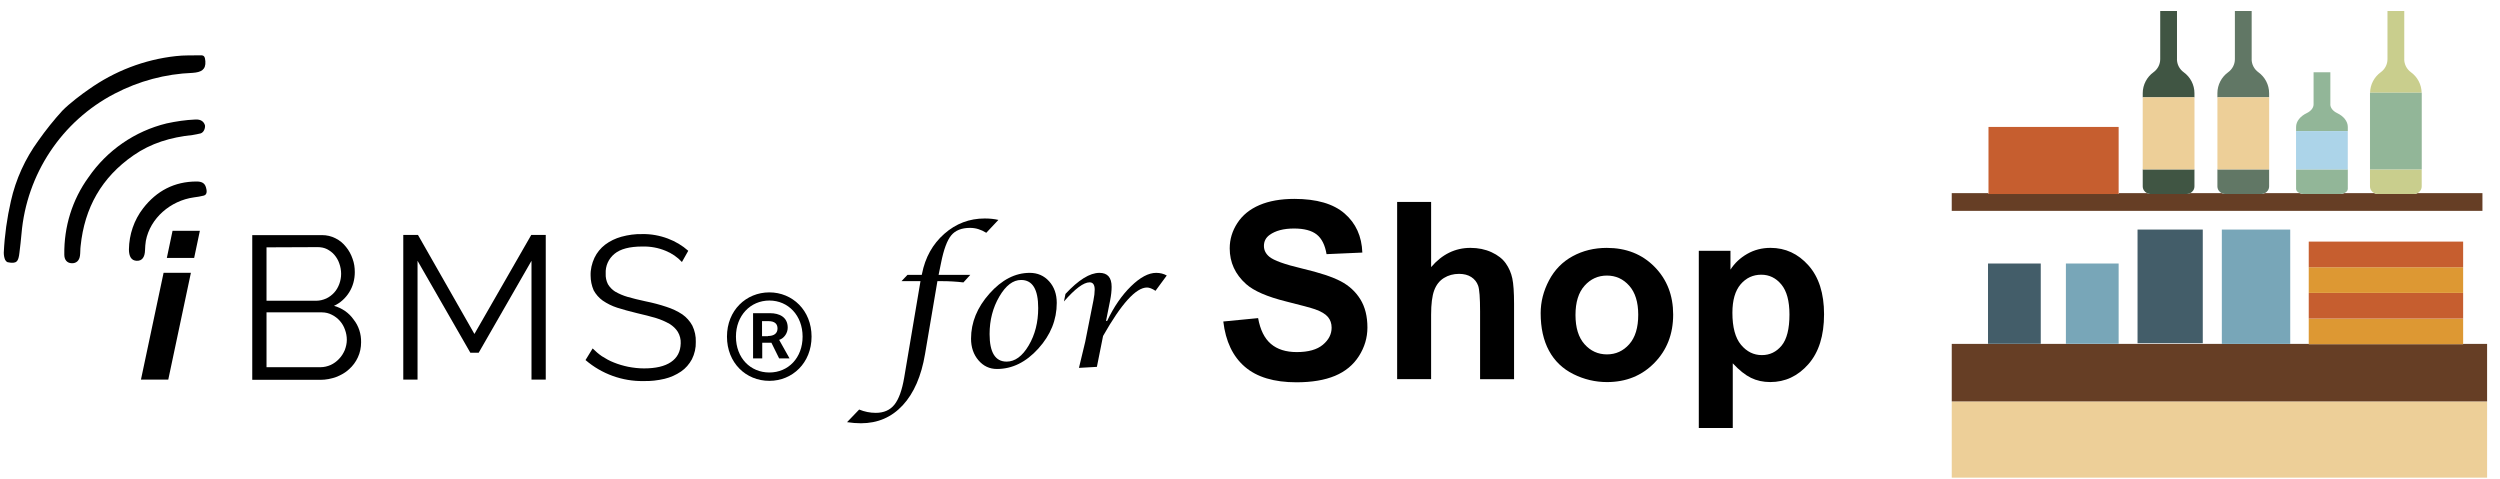 <?xml version="1.0" encoding="utf-8"?>
<!-- Generator: Adobe Illustrator 28.3.0, SVG Export Plug-In . SVG Version: 6.00 Build 0)  -->
<svg version="1.1" id="layer" xmlns="http://www.w3.org/2000/svg" xmlns:xlink="http://www.w3.org/1999/xlink" x="0px" y="0px"
	 width="313px" height="60px" viewBox="0 0 313 60" enable-background="new 0 0 313 60" xml:space="preserve">
<g>
	<g>
		<path d="M106.051,52.855l1.516-1.58c0.679,0.276,1.371,0.414,2.078,0.414c1.012,0,1.791-0.343,2.338-1.028
			c0.549-0.686,0.957-1.821,1.225-3.404l2.037-12.057h-2.376l0.743-0.785h1.791l0.032-0.138c0.403-2.05,1.333-3.716,2.788-5
			c1.457-1.283,3.146-1.924,5.069-1.924c0.614,0,1.185,0.06,1.707,0.18l-1.517,1.612c-0.657-0.41-1.332-0.615-2.025-0.615
			c-1.061,0-1.848,0.313-2.364,0.938s-0.94,1.772-1.272,3.441l-0.308,1.506h3.966l-0.859,0.944
			c-0.896-0.106-1.799-0.159-2.703-0.159h-0.552l-1.548,9.119c-0.467,2.771-1.396,4.91-2.789,6.416
			c-1.393,1.505-3.139,2.258-5.238,2.258C107.239,52.993,106.659,52.947,106.051,52.855z"/>
		<path d="M124.819,46.196c-0.926,0-1.697-0.362-2.316-1.087s-0.928-1.628-0.928-2.709c0-2.036,0.771-3.918,2.312-5.646
			s3.22-2.592,5.037-2.592c0.982,0,1.792,0.354,2.429,1.06c0.636,0.707,0.953,1.608,0.953,2.704c0,2.114-0.77,4.021-2.311,5.721
			S126.728,46.196,124.819,46.196z M126.028,45.274c1.047,0,1.967-0.673,2.763-2.02c0.796-1.347,1.192-2.911,1.192-4.692
			c0-2.34-0.713-3.51-2.141-3.51c-1.012,0-1.922,0.694-2.73,2.083c-0.811,1.389-1.215,2.953-1.215,4.692
			C123.897,44.125,124.608,45.274,126.028,45.274z"/>
		<path d="M135.085,46.058l0.784-3.263l1.028-5.18c0.106-0.522,0.159-0.974,0.159-1.355c0-0.607-0.212-0.911-0.636-0.911
			c-0.75,0-1.82,0.798-3.213,2.395l0.19-0.943c1.633-1.759,3.05-2.639,4.252-2.639c1.019,0,1.527,0.583,1.527,1.748
			c0,0.516-0.063,1.088-0.19,1.716l-0.51,2.554h0.139c0.84-1.769,1.836-3.214,2.984-4.336c1.148-1.122,2.2-1.682,3.154-1.682
			c0.495,0,0.938,0.11,1.326,0.332l-1.41,1.916c-0.418-0.275-0.771-0.413-1.061-0.413c-1.379,0-3.213,2.023-5.504,6.069
			l-0.773,3.866L135.085,46.058z"/>
	</g>
	<g>
		<path d="M153.157,40.252l4.359-0.424c0.262,1.463,0.795,2.538,1.597,3.224c0.803,0.687,1.885,1.029,3.247,1.029
			c1.443,0,2.53-0.305,3.262-0.916c0.732-0.61,1.098-1.324,1.098-2.142c0-0.524-0.154-0.971-0.462-1.34
			c-0.308-0.368-0.845-0.688-1.612-0.961c-0.524-0.182-1.721-0.504-3.587-0.969c-2.401-0.595-4.087-1.327-5.056-2.195
			c-1.362-1.221-2.043-2.709-2.043-4.465c0-1.13,0.32-2.188,0.961-3.171c0.641-0.984,1.564-1.733,2.77-2.248
			c1.206-0.515,2.662-0.772,4.367-0.772c2.785,0,4.882,0.611,6.289,1.832c1.408,1.221,2.146,2.851,2.218,4.889l-4.48,0.197
			c-0.192-1.14-0.603-1.96-1.233-2.46c-0.631-0.499-1.577-0.749-2.838-0.749c-1.303,0-2.322,0.268-3.059,0.802
			c-0.475,0.343-0.711,0.802-0.711,1.377c0,0.525,0.222,0.974,0.666,1.347c0.564,0.475,1.938,0.969,4.117,1.483
			s3.792,1.047,4.836,1.597c1.045,0.55,1.862,1.302,2.452,2.255c0.591,0.954,0.886,2.132,0.886,3.535
			c0,1.271-0.354,2.462-1.06,3.572c-0.706,1.11-1.706,1.935-2.997,2.475c-1.292,0.54-2.901,0.81-4.828,0.81
			c-2.807,0-4.961-0.648-6.464-1.945C154.347,44.624,153.45,42.735,153.157,40.252z"/>
		<path d="M179.176,25.282v8.159c1.373-1.604,3.013-2.407,4.92-2.407c0.979,0,1.861,0.182,2.648,0.545s1.381,0.828,1.779,1.393
			c0.398,0.565,0.671,1.191,0.817,1.877c0.146,0.687,0.22,1.751,0.22,3.194v9.43h-4.254v-8.492c0-1.685-0.081-2.755-0.242-3.209
			c-0.162-0.454-0.446-0.815-0.855-1.083c-0.408-0.267-0.921-0.401-1.536-0.401c-0.706,0-1.337,0.172-1.892,0.515
			c-0.556,0.343-0.962,0.86-1.219,1.551c-0.258,0.691-0.387,1.713-0.387,3.065v8.053h-4.253v-22.19H179.176z"/>
		<path d="M192.891,39.208c0-1.413,0.348-2.78,1.044-4.102c0.696-1.322,1.683-2.331,2.96-3.027c1.275-0.696,2.701-1.044,4.275-1.044
			c2.432,0,4.425,0.79,5.979,2.369c1.555,1.579,2.332,3.575,2.332,5.986c0,2.432-0.785,4.448-2.354,6.047
			c-1.57,1.6-3.545,2.399-5.927,2.399c-1.474,0-2.878-0.333-4.216-0.999c-1.337-0.666-2.354-1.643-3.05-2.929
			C193.239,42.621,192.891,41.054,192.891,39.208z M197.251,39.435c0,1.595,0.378,2.815,1.135,3.663s1.689,1.271,2.801,1.271
			c1.109,0,2.041-0.424,2.793-1.271c0.751-0.848,1.127-2.079,1.127-3.693c0-1.574-0.376-2.785-1.127-3.633
			c-0.752-0.848-1.684-1.271-2.793-1.271c-1.111,0-2.044,0.424-2.801,1.271S197.251,37.84,197.251,39.435z"/>
		<path d="M212.69,31.397h3.965v2.361c0.516-0.807,1.211-1.463,2.09-1.968c0.877-0.504,1.852-0.757,2.921-0.757
			c1.866,0,3.451,0.732,4.753,2.195c1.302,1.463,1.953,3.502,1.953,6.115c0,2.685-0.656,4.771-1.969,6.259
			c-1.312,1.488-2.9,2.232-4.768,2.232c-0.889,0-1.693-0.177-2.414-0.53c-0.722-0.353-1.481-0.958-2.278-1.816v8.098h-4.253V31.397z
			 M216.897,39.162c0,1.807,0.358,3.141,1.075,4.003c0.716,0.863,1.589,1.294,2.618,1.294c0.989,0,1.812-0.396,2.468-1.188
			c0.655-0.792,0.983-2.091,0.983-3.898c0-1.685-0.338-2.937-1.014-3.754s-1.514-1.226-2.513-1.226c-1.04,0-1.902,0.401-2.589,1.203
			C217.241,36.4,216.897,37.588,216.897,39.162z"/>
	</g>
</g>
<g>
	<path d="M20.48,34.157h3.42l-2.833,13.372h-3.42L20.48,34.157z M21.603,28.9h3.42l-0.715,3.394h-3.42L21.603,28.9z"/>
	<path d="M45.209,42.859c0,0.638-0.128,1.302-0.408,1.888c-0.255,0.561-0.638,1.072-1.097,1.48c-0.459,0.434-1.021,0.74-1.608,0.97
		c-0.638,0.23-1.302,0.357-1.965,0.357h-8.549V29.435h8.728c0.587,0,1.174,0.128,1.71,0.408c0.51,0.255,0.944,0.612,1.302,1.072
		c0.357,0.434,0.638,0.944,0.817,1.48c0.204,0.536,0.281,1.097,0.281,1.684c0,0.893-0.23,1.761-0.689,2.501s-1.123,1.353-1.914,1.71
		c0.995,0.281,1.863,0.868,2.45,1.71C44.903,40.792,45.234,41.813,45.209,42.859z M33.368,30.967v6.686h6.227
		c0.434,0,0.842-0.102,1.25-0.281c0.383-0.179,0.715-0.434,0.995-0.74c0.281-0.306,0.485-0.664,0.638-1.072
		c0.153-0.408,0.23-0.842,0.23-1.276s-0.077-0.893-0.23-1.302c-0.128-0.383-0.332-0.74-0.612-1.072
		c-0.255-0.306-0.587-0.536-0.919-0.715c-0.357-0.179-0.766-0.255-1.174-0.255L33.368,30.967z M43.422,42.553
		c0-0.434-0.077-0.868-0.23-1.276c-0.281-0.817-0.868-1.48-1.633-1.863c-0.383-0.204-0.817-0.306-1.25-0.306h-6.941v6.865h6.763
		c0.434,0,0.868-0.102,1.276-0.281c0.383-0.179,0.74-0.434,1.046-0.766c0.306-0.306,0.536-0.689,0.715-1.097
		C43.32,43.42,43.422,42.987,43.422,42.553L43.422,42.553z"/>
	<path d="M66.543,47.529V32.651l-6.61,11.509h-1.046l-6.61-11.509v14.878h-1.786V29.41h1.837l7.069,12.403l7.12-12.403h1.812v18.119
		L66.543,47.529z"/>
	<path d="M85.377,32.804c-0.561-0.612-1.276-1.097-2.042-1.404c-0.919-0.383-1.914-0.561-2.909-0.536
		c-1.608,0-2.756,0.306-3.496,0.919c-0.74,0.612-1.148,1.506-1.097,2.475c-0.026,0.459,0.077,0.919,0.281,1.327
		c0.23,0.383,0.536,0.689,0.893,0.919c0.485,0.281,1.021,0.51,1.557,0.664c0.638,0.179,1.404,0.383,2.271,0.561
		c0.893,0.179,1.761,0.408,2.603,0.689c0.715,0.23,1.378,0.536,1.991,0.944c0.51,0.357,0.944,0.842,1.25,1.404
		c0.306,0.638,0.459,1.327,0.434,2.042c0.026,0.74-0.153,1.506-0.485,2.169c-0.332,0.612-0.791,1.148-1.353,1.531
		c-0.638,0.434-1.327,0.74-2.067,0.919c-0.868,0.204-1.735,0.306-2.629,0.281c-2.654,0.051-5.257-0.893-7.273-2.629l0.893-1.455
		c0.357,0.357,0.74,0.689,1.148,0.97c0.485,0.306,0.97,0.587,1.506,0.791c0.561,0.23,1.174,0.408,1.786,0.536
		c0.664,0.128,1.327,0.204,1.991,0.204c1.455,0,2.578-0.255,3.369-0.791c0.791-0.536,1.199-1.302,1.225-2.348
		c0.026-0.485-0.102-0.995-0.357-1.429c-0.255-0.408-0.612-0.74-1.021-0.995c-0.536-0.306-1.123-0.561-1.71-0.74
		c-0.689-0.204-1.48-0.408-2.373-0.612c-0.944-0.23-1.786-0.459-2.501-0.689c-0.638-0.204-1.25-0.51-1.812-0.893
		c-0.459-0.332-0.842-0.766-1.123-1.276c-0.255-0.587-0.383-1.225-0.383-1.837c-0.026-0.766,0.153-1.531,0.485-2.246
		c0.306-0.638,0.766-1.199,1.327-1.633c0.612-0.459,1.302-0.791,2.042-0.995c0.842-0.23,1.735-0.357,2.603-0.332
		c1.097-0.026,2.195,0.179,3.216,0.561c0.944,0.357,1.812,0.868,2.552,1.531L85.377,32.804z"/>
	<path d="M25.712,7.667c0.077,1.072-0.536,1.378-1.582,1.455c-3.42,0.128-6.737,1.021-9.774,2.603
		C7.72,15.17,3.331,21.805,2.693,29.257c-0.077,0.766-0.153,1.608-0.255,2.348c-0.128,1.148-0.332,1.455-1.48,1.225
		c-0.128-0.051-0.23-0.153-0.306-0.281c-0.128-0.281-0.179-0.612-0.179-0.919c0.102-2.169,0.408-4.338,0.893-6.457
		c0.612-2.731,1.786-5.308,3.445-7.579c0.919-1.302,1.914-2.552,2.986-3.726c0.893-0.919,2.526-2.144,3.318-2.68
		c3.241-2.297,6.967-3.726,10.871-4.16c1.097-0.128,1.991-0.077,3.113-0.102C25.584,6.901,25.661,7.131,25.712,7.667z"/>
	<path d="M25.125,16.701c-0.332,0.077-0.689,0.153-1.021,0.204c-2.731,0.281-5.206,1.021-7.401,2.552
		c-3.981,2.756-6.125,6.559-6.61,11.356c-0.051,0.383-0.026,0.791-0.077,1.174c-0.077,0.638-0.459,0.995-1.046,0.97
		c-0.587-0.026-0.919-0.434-0.919-1.072c-0.051-3.496,0.995-6.89,3.037-9.698c2.322-3.369,5.793-5.767,9.774-6.737
		c1.174-0.255,2.373-0.434,3.573-0.485c0.766-0.051,1.097,0.306,1.225,0.715C25.712,15.935,25.584,16.548,25.125,16.701z"/>
	<path d="M25.533,24.485c-0.408,0.102-0.842,0.179-1.276,0.23c-2.909,0.408-5.461,2.603-5.997,5.436
		c-0.051,0.383-0.102,0.791-0.102,1.174c-0.026,0.893-0.383,1.353-1.046,1.327s-0.97-0.536-0.97-1.429
		c0.026-1.863,0.638-3.675,1.786-5.155c1.684-2.169,3.905-3.343,6.686-3.343c0.612,0,1.021,0.179,1.174,0.74
		C25.865,23.745,26.018,24.332,25.533,24.485z"/>
	<g>
		<path d="M91.017,42.144c0-3.292,2.399-5.538,5.308-5.538c2.884,0,5.283,2.246,5.283,5.538c0,3.292-2.399,5.538-5.283,5.538
			C93.39,47.682,91.017,45.436,91.017,42.144z M100.485,42.144c0-2.629-1.786-4.517-4.16-4.517c-2.373,0-4.185,1.888-4.185,4.517
			c0,2.68,1.812,4.492,4.185,4.492C98.698,46.636,100.485,44.798,100.485,42.144z M94.258,39.21h2.144
			c1.174,0,2.22,0.485,2.22,1.812c0,0.664-0.434,1.327-1.072,1.531l1.302,2.322H97.55l-0.97-1.965h-1.148v1.965h-1.148V39.21H94.258
			z M96.146,42.068c0.766,0,1.199-0.332,1.199-0.944c0-0.536-0.306-0.919-1.148-0.919h-0.791v1.888h0.74V42.068z"/>
	</g>
</g>
<g>
	<rect x="244.359" y="50.256" fill="#EDCF98" width="67.025" height="9.544"/>
	<polygon fill="#663E25" points="308.385,43.055 308.385,43.092 289.054,43.092 289.054,43.055 286.737,43.055 278.173,43.055 
		244.359,43.055 244.359,44.999 244.359,50.256 311.384,50.256 311.384,44.999 311.384,43.055 	"/>
	<path fill="#663E25" d="M310.803,24.181h-8.138c-0.13,0.066-0.271,0.111-0.426,0.111h-4.555c-0.156,0-0.297-0.045-0.427-0.111
		h-3.764c-0.15,0.064-0.317,0.111-0.508,0.111h-4.555c-0.191,0-0.359-0.047-0.509-0.111h-4.361c-0.13,0.066-0.271,0.111-0.426,0.111
		h-4.555c-0.155,0-0.296-0.045-0.426-0.111h-3.942c-0.13,0.066-0.271,0.111-0.426,0.111h-4.555c-0.156,0-0.297-0.045-0.427-0.111
		h-3.549v0.111h-16.295v-0.111h-4.601v2.222h66.444V24.181z"/>
	<rect x="278.173" y="28.741" fill="#78A6B8" width="8.564" height="14.314"/>
	<rect x="267.62" y="28.741" fill="#435D69" width="8.168" height="14.23"/>
	<rect x="248.899" y="32.992" fill="#435D69" width="6.604" height="10.05"/>
	<rect x="258.65" y="32.992" fill="#78A6B8" width="6.604" height="10.05"/>
	<polygon fill="#C65E2F" points="265.254,24.292 265.254,24.181 265.254,15.892 248.959,15.892 248.959,24.181 248.959,24.292 	"/>
	<polygon fill="#DD9833" points="308.385,43.092 308.385,43.055 308.385,39.884 289.054,39.884 289.054,43.055 289.054,43.092 	"/>
	<polygon fill="#C65E2F" points="308.385,39.88 308.385,36.672 289.054,36.672 289.054,39.88 289.054,39.884 308.385,39.884 	"/>
	<rect x="289.054" y="33.46" fill="#DD9833" width="19.331" height="3.212"/>
	<rect x="289.054" y="30.248" fill="#C65E2F" width="19.331" height="3.212"/>
	<path fill="#C9CE8D" d="M301.857,9.048c-0.528-0.38-0.848-0.987-0.848-1.637h0.005V1.379h-2.102v6.032
		c0,0.654-0.32,1.257-0.848,1.637c-0.795,0.579-1.313,1.511-1.334,2.565h6.46C303.17,10.559,302.654,9.627,301.857,9.048z"/>
	<path fill="#C9CE8D" d="M302.238,24.292c0.155,0,0.296-0.045,0.426-0.111c0.313-0.158,0.534-0.475,0.534-0.851v-2.124h-6.473
		v-9.551c0,0.007-0.003,0.013-0.003,0.021V23.33c0,0.376,0.221,0.692,0.534,0.851c0.13,0.066,0.271,0.111,0.427,0.111H302.238z"/>
	<path fill="#92B698" d="M292.985,24.292c0.191,0,0.359-0.047,0.508-0.111c0.266-0.114,0.452-0.304,0.452-0.53v-7.753
		c0-0.717-0.528-1.354-1.341-1.742c-0.528-0.257-0.848-0.658-0.848-1.093h0.005V9.048h-2.101v4.016c0,0.434-0.32,0.835-0.848,1.093
		c-0.811,0.388-1.342,1.025-1.342,1.742v0.511h6.471v4.797h-6.471v2.444c0,0.227,0.186,0.416,0.452,0.53
		c0.15,0.064,0.318,0.111,0.509,0.111H292.985z"/>
	<path fill="#617765" d="M283.134,24.292c0.155,0,0.296-0.045,0.426-0.111c0.313-0.158,0.534-0.475,0.534-0.851v-2.124h-6.473
		v-9.021h6.473v-0.51c0-1.08-0.528-2.037-1.342-2.628c-0.528-0.38-0.848-0.987-0.848-1.637h0.005V1.379h-2.101v6.032
		c0,0.654-0.32,1.257-0.848,1.637c-0.811,0.59-1.341,1.548-1.341,2.628V23.33c0,0.376,0.221,0.692,0.534,0.851
		c0.13,0.066,0.271,0.111,0.426,0.111H283.134z"/>
	<polygon fill="#EDCF98" points="277.622,21.207 284.095,21.207 284.099,21.207 284.099,12.186 284.095,12.186 277.622,12.186 	"/>
	<path fill="#405543" d="M273.785,24.292c0.155,0,0.296-0.045,0.426-0.111c0.313-0.158,0.534-0.475,0.534-0.851v-2.124h-6.473
		v-9.021h6.473v-0.51c0-1.08-0.528-2.037-1.342-2.628c-0.528-0.38-0.848-0.987-0.848-1.637h0.005V1.379h-2.101v6.032
		c0,0.654-0.32,1.257-0.848,1.637c-0.811,0.59-1.341,1.548-1.341,2.628V23.33c0,0.376,0.221,0.692,0.534,0.851
		c0.13,0.066,0.271,0.111,0.427,0.111H273.785z"/>
	<polygon fill="#EDCF98" points="268.272,21.207 274.745,21.207 274.75,21.207 274.75,12.186 274.745,12.186 268.272,12.186 	"/>
	<polygon fill="#92B698" points="303.199,21.207 303.203,21.207 303.203,11.613 303.191,11.613 296.731,11.613 296.726,11.613 
		296.726,11.655 296.726,21.207 	"/>
	<polygon fill="#ACD4E9" points="293.94,16.41 287.469,16.41 287.462,16.41 287.462,21.207 287.469,21.207 293.94,21.207 	"/>
</g>
</svg>
